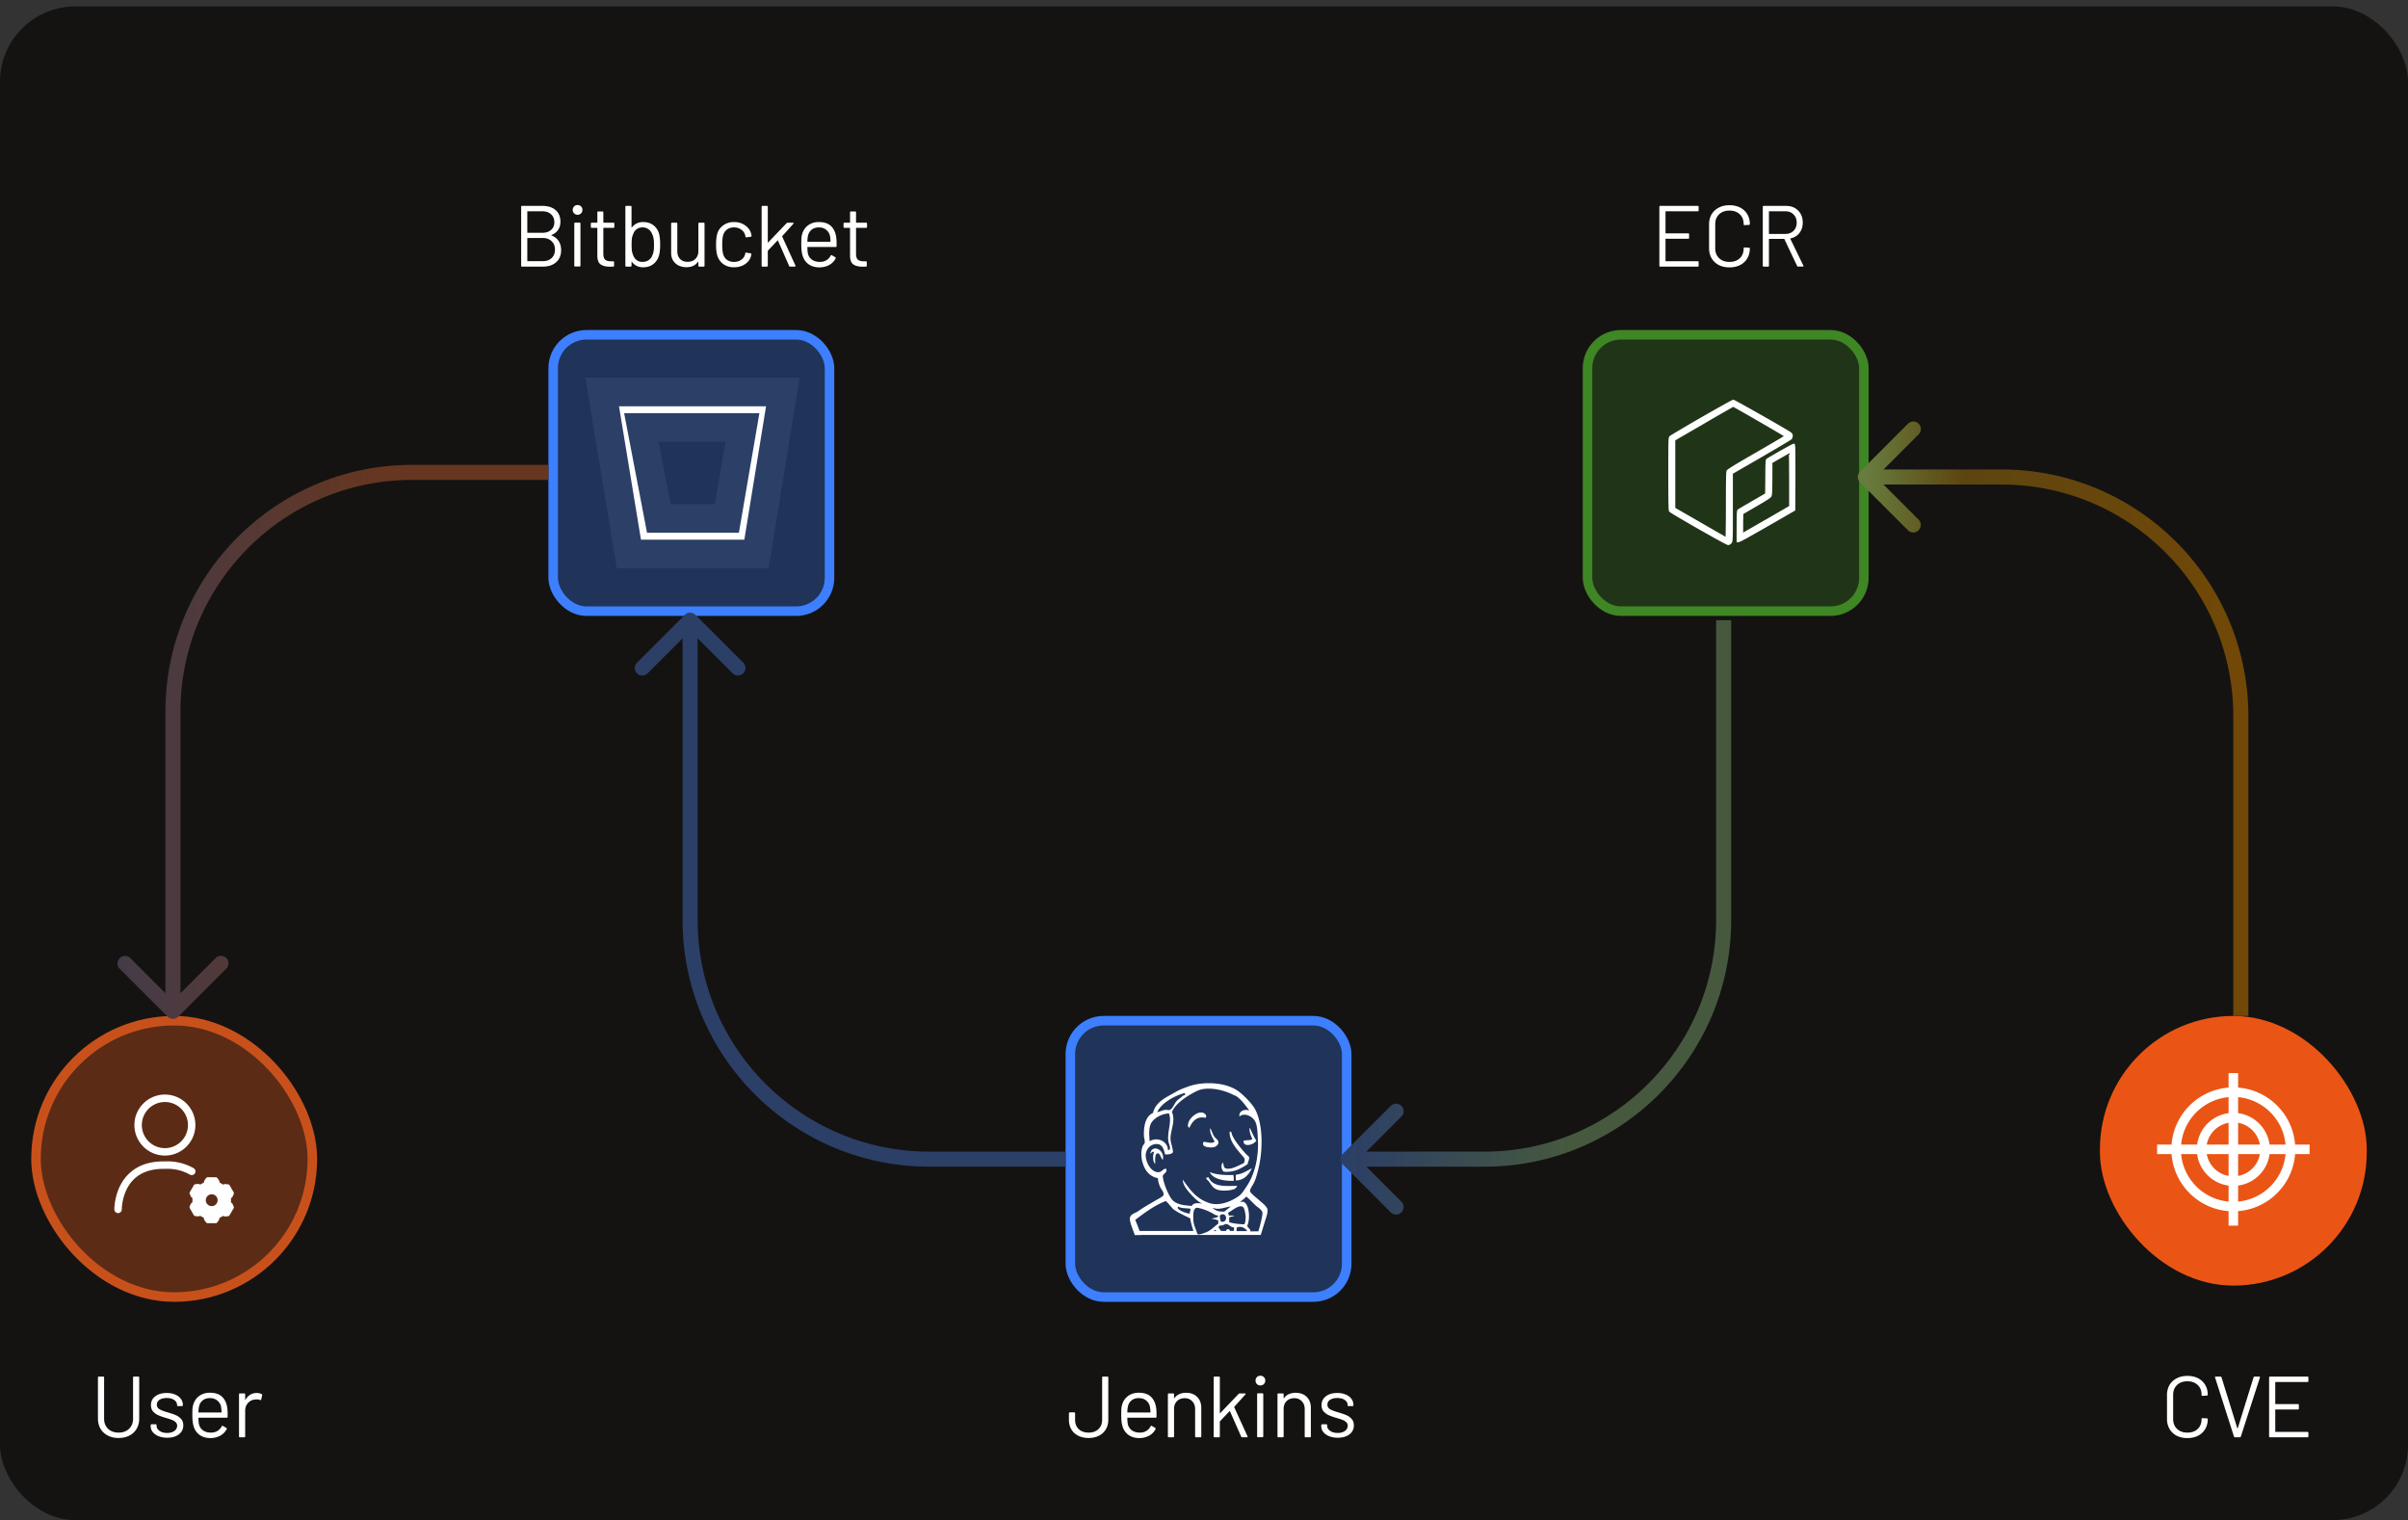 <svg xmlns="http://www.w3.org/2000/svg" width="320" height="202" fill="none"><rect width="100%" height="100%" fill="#333333" stroke="none"/><rect width="320" height="201.141" y=".856" fill="#141312" rx="10"/><rect width="36.725" height="36.725" x="4.784" y="135.634" fill="#C8511B" fill-opacity=".4" rx="18.363"/><rect width="36.725" height="36.725" x="4.784" y="135.634" stroke="#C8511B" stroke-width="1.266" rx="18.363"/><path fill="#fff" d="m30.693 159.801.002-.601c.195-.031.357-.478.4-.681l-.623-1.09c-.198-.065-.664-.152-.791 0l-.519-.302c.07-.184-.235-.548-.39-.687l-1.255-.005c-.155.137-.464.498-.395.683l-.522.297c-.124-.153-.593-.07-.79-.006l-.63 1.085c.041.203.198.652.395.685l-.002.6c-.195.033-.358.478-.4.681l.623 1.09c.198.066.664.153.79 0l.52.302c-.07.185.235.549.39.687l1.253.007c.155-.138.464-.499.395-.684l.521-.298c.125.153.593.07.791.006l.633-1.085c-.043-.203-.201-.651-.396-.684zm-1.879.085a.783.783 0 0 1-.786.384.79.79 0 0 1-.638-1.036.784.784 0 0 1 .696-.53.786.786 0 0 1 .728 1.182zm-6.901-6.33a4.056 4.056 0 0 0 3.975-4.844 4.05 4.05 0 0 0-3.185-3.185 4.055 4.055 0 0 0-4.843 3.976 4.058 4.058 0 0 0 4.053 4.053zm0-7.115a3.062 3.062 0 0 1 3.005 3.662 3.064 3.064 0 1 1-3.005-3.662zm3.304 9.637a6.08 6.08 0 0 0-3.295-.754c-1.785-.038-3.18.44-4.158 1.409-1.582 1.566-1.579 3.945-1.578 3.969a.495.495 0 0 1-.486.499h-.008a.495.495 0 0 1-.494-.487c0-.114-.015-2.809 1.863-4.677 1.175-1.168 2.808-1.746 4.861-1.702a7.022 7.022 0 0 1 3.802.895.49.49 0 0 1 .247.499.5.5 0 0 1-.198.33.489.489 0 0 1-.373.089.502.502 0 0 1-.183-.07z"/><rect width="36.725" height="36.725" x="73.511" y="44.489" fill="#3D7FFF" fill-opacity=".3" stroke="#3D7FFF" stroke-width="1.266" rx="4.432"/><path fill="#fff" stroke="#2C3F66" stroke-width="3.799" d="m83.568 73.617-3.546-21.529 24.014.004-3.506 21.525H83.568zm16.826.836zm-13.136-7.1.296 1.543h9.038l.27-1.579 1.422-8.298.38-2.22H85.238l.432 2.257 1.588 8.298z"/><rect width="36.725" height="36.725" x="142.239" y="135.634" fill="#3D7FFF" fill-opacity=".3" stroke="#3D7FFF" stroke-width="1.266" rx="4.432"/><g clip-path="url(#a)"><g clip-path="url(#b)"><path fill="#fff" d="M151.619 164.12h-.82a3.238 3.238 0 0 1-.059-.165c-.181-.561-.5-1.254-.582-1.812-.123-.827.656-.874 1.155-1.232.77-.555 1.375-.862 2.21-1.362.248-.151.994-.525 1.077-.697.169-.344-.29-.826-.412-1.094-.189-.426-.29-.788-.316-1.206-.693-.11-1.224-.528-1.551-.997-.53-.778-.897-2.216-.442-3.31.038-.087.214-.257.24-.389.051-.259-.088-.606-.101-.882-.05-1.423.239-2.649 1.199-3.078.389-1.547 1.776-2.063 3.088-2.831.488-.288 1.03-.473 1.59-.679 1.995-.737 5.068-.599 6.722.659.704.532 1.83 1.656 2.234 2.471 1.061 2.149.984 5.74.241 8.354-.1.354-.243.868-.448 1.29-.141.294-.579.883-.525 1.143.053.264 1 .984 1.204 1.173.365.355 1.059.82 1.113 1.262.059.468-.208 1.123-.345 1.577-.182.606-.366 1.211-.549 1.792h-15.925l.002.013zm9.338-2.977a6.495 6.495 0 0 0-1.737-.636c-.731-.138-.656.999-.631 1.676.026.541.303 1.107.429 1.467.064.166.076.345.216.378.252.057 1.084-.274 1.324-.403.505-.276.895-.71 1.324-1 .013-.143.013-.286.025-.427a2.221 2.221 0 0 0-.921-.233c.264-.126.631-.126.871-.279l.013-.163c-.417-.025-.58-.213-.859-.366l-.054-.014zm6.268 2.468c.156-.484.286-.975.391-1.473.051-.241.181-.772.15-.989-.05-.386-.575-.672-.844-.913-.491-.442-.799-.82-1.312-1.236-.21.316-.656.518-.827.769 1.217-.579 1.438 2.208.96 3.103.075.277.328.379.432.618l-.072.14h1.084c.011 0 .026 0 .037.012l.001-.031zm-5.579-.01c-.042-.062-.084-.113-.126-.175l-.253.164h.379v.011zm2.33 0c.007-.175.015-.339.025-.503-.446.025-.694-.403-1.006-.443-.272-.038-.504.304-.858.164-.079.089-.153.191-.238.266.129.151.248.315.356.491h.686a.247.247 0 0 1 .252-.24c.139 0 .239.102.239.227h.555l-.011.038zm1.779 0c-.264-.402-.796-.755-1.413-.466l-.025.455h1.438v.011zm-7.156 0-.088-.289c-.189-.605-.303-1.06-.34-1.413-.769-.366-1.577-.731-2.232-1.199-.126-.088-.933-1.135-1.035-1.097-1.462.568-2.824 1.564-4.048 2.509.215.468.404.96.58 1.463h7.153l.01.026zm6.95-1.777c-.024-.43-.138-1.312-.403-1.463-.555-.328-1.553.656-1.968.793.038.126.113.228.126.404.24-.062.542-.025.755.077-.251.025-.529.025-.693.138-.062.164.014.404-.024.643.58.165 1.261.254 2.005.279.138-.191.19-.543.178-.91l.024.039zm-3.431-.302c-.037.315.039.429.101.793 1.06.328.87-1.464-.113-.807l.012.014zm-5.548-1.186c-.378.384 1.068.91 1.526.938 0-.244.139-.475.113-.648-.546-.099-1.263-.035-1.635-.292l-.004.002zm4.68.181c0 .036-.051.025-.057.053.488.38.853.459 1.515.429.298-.22.564-.473.878-.678-.719.062-1.624.51-2.333.193l-.003.003zm2.876-14.907c-1.35-.762-3.658-1.338-5.109-.615-1.161.582-2.75 1.547-3.279 2.768.504 1.18-.14 2.259-.19 3.456-.015.637.302 1.194.329 1.885-.169.285-.694.32-1.06.3-.123-.613-.336-1.303-.971-1.371-.895-.098-1.552.643-1.59 1.415-.05.909.701 2.409 1.754 2.309.41-.039.511-.454.957-.454.24.479-.374.63-.439.97-.014.088.05.43.087.593.196.794.626 1.817 1.047 2.422.534.757 1.584.884 2.716.96.201-.442.946-.404 1.434-.291-.581-.227-1.123-.795-1.577-1.286-.517-.569-1.034-1.186-1.06-1.918.971 1.349 1.766 2.523 3.532 3.115 1.337.442 2.901-.213 3.922-.932.429-.302.682-.782.984-1.21 1.135-1.629 1.665-3.961 1.553-6.219-.051-.934-.051-1.867-.367-2.485-.327-.656-1.426-1.237-2.081-.656-.127-.643.529-1.035 1.299-.808-.555-.718-1.124-1.562-1.906-2.005l.015.057zm-3.502 10.854c.517 1.299 2.291 1.146 3.788 1.113-.07.163-.215.365-.391.433-.479.195-1.804.343-2.47-.01-.425-.227-.693-.734-.926-1.032-.116-.145-.669-.511-.011-.512l.01.008zm.138-.732c.751.391 2.119.435 3.137.404.056.225.056.499.057.768-1.303.067-2.847-.256-3.19-1.173h-.004v.001zm5.613-.492c-.398.757-.963 1.595-2.135 1.621-.019-.239-.038-.618 0-.76.895-.087 1.452-.543 2.138-.855l-.003-.006zm-.546-.561c-.857.555-1.811 1.156-3.216 1.017-.295-.26-.407-.841-.117-1.226.152.263.05.744.479.816.794.139 1.714-.487 2.296-.707.353-.599-.039-.82-.353-1.205-.658-.782-1.539-1.766-1.516-2.951.264-.189.291.291.329.378.34.807 1.198 1.829 1.828 2.523.152.177.404.328.429.441.078.328-.213.718-.176.933l.017-.019zm-11.301-.568c-.264-.155-.331-.832-.646-.849-.45-.026-.369.883-.367 1.413-.311-.278-.366-1.148-.138-1.59-.259-.126-.374.138-.52.239.185-1.337 1.968-.617 1.674.807l-.003-.02zm-1.361-5.132c-.576.635-.454 1.828-.386 2.681 1.046-.66 2.437.05 2.424 1.172.501-.013.188-.626.097-1.022-.297-1.285.498-2.68.035-3.86-.895.071-1.631.437-2.168 1.022l-.002.007zm7.67.936c.258.472.339.965.706 1.32.164.16.483.357.325.799-.037.102-.307.329-.463.378-.567.164-1.896.026-1.447-.681.473.013 1.105.303 1.456-.038-.264-.44-.744-1.286-.567-1.791l-.01.013zm5.212-.011h.057c.277.561.505 1.156.844 1.652-.227.528-1.726 1.001-1.701.048.328-.143.883-.029 1.173-.21-.162-.468-.403-.846-.365-1.489l-.008-.001zm-5.826-1.36c-1.195-.278-1.792.498-2.152 1.306-.323-.079-.195-.517-.114-.743.214-.589 1.076-1.373 1.782-1.266.302.048.713.324.484.701v.002zm-2.911-3.267c-1.312.37-2.994 1.323-3.532 2.501.416-.059.706-.27 1.118-.295.157-.014.36.062.54.012.356-.087.655-.895.926-1.186.261-.29.576-.417.791-.681.14-.075.344-.062.353-.277-.061-.063-.126-.114-.195-.089l-.001.015z"/></g></g><rect width="36.725" height="36.725" x="210.966" y="44.489" fill="#3F8624" fill-opacity=".3" stroke="#3F8624" stroke-width="1.266" rx="4.432"/><g fill="#fff" stroke="#fff" stroke-width=".253" clip-path="url(#c)"><path d="M226.142 55.575c-2.229 1.283-4.113 2.401-4.188 2.484-.12.143-.127.488-.127 4.93 0 3.708.022 4.81.09 4.908.165.218 7.504 4.406 7.729 4.406.128 0 .256-.075.353-.195.158-.196.158-.263.158-4.713v-4.518l3.857-2.229c2.116-1.23 3.91-2.289 3.977-2.364.068-.075.121-.248.121-.375 0-.21-.053-.278-.391-.488-1.11-.698-7.257-4.18-7.384-4.18-.075 0-1.966 1.05-4.195 2.334zm7.684.338c1.907 1.095 3.46 2.018 3.46 2.048 0 .023-1.719 1.036-3.82 2.252-2.754 1.583-3.842 2.251-3.902 2.386-.06.128-.083 1.516-.083 4.57 0 2.417-.03 4.383-.06 4.368-.037-.015-1.606-.915-3.489-2.004l-3.43-1.973v-9.118l3.887-2.252a256.024 256.024 0 0 1 3.933-2.266c.03-.008 1.606.893 3.504 1.989z"/><path d="M236.715 59.965c-.9.518-1.718.99-1.808 1.05-.173.106-.173.12-.188 2.372l-.022 2.266-1.779 1.029c-.983.562-1.831 1.065-1.899 1.118-.097.082-.112.398-.112 2.109v2.018l.172-.007c.09 0 1.786-.938 3.768-2.087l3.602-2.078.022-4.308c.008-2.371-.015-4.338-.045-4.367-.037-.038-.803.36-1.711.885zm1.171 3.73v3.625l-3.144 1.816c-1.726.998-3.167 1.816-3.19 1.816-.03 0-.037-.616-.03-1.359l.023-1.365 1.838-1.066c1.471-.856 1.854-1.103 1.929-1.283.067-.158.09-.81.097-2.327v-2.109l1.186-.682c.646-.376 1.201-.683 1.238-.683.03-.008.053 1.62.053 3.617z"/></g><rect width="35.459" height="35.829" x="279.061" y="135.005" fill="#EA5515" rx="17.73"/><g clip-path="url(#d)"><path stroke="#fff" stroke-width="1.266" d="M296.789 142.601v20.262m-10.131-10.131h20.262m-5.91 0a4.226 4.226 0 0 0-4.221-4.221 4.225 4.225 0 0 0-4.221 4.221 4.226 4.226 0 0 0 4.221 4.221 4.226 4.226 0 0 0 4.221-4.221zm-4.221 7.598c-4.189 0-7.599-3.408-7.599-7.598 0-4.19 3.41-7.599 7.599-7.599s7.598 3.409 7.598 7.599-3.409 7.598-7.598 7.598z"/></g><path fill="url(#e)" d="M247.182 64.095a1 1 0 0 1 0-1.414l6.364-6.364a1 1 0 1 1 1.414 1.414l-5.657 5.657 5.657 5.656a1 1 0 1 1-1.414 1.415l-6.364-6.364zm49.603 70.911V95.183h2v39.823h-2zM265.99 64.388h-18.101v-2h18.101v2zm30.795 30.795c0-17.008-13.788-30.795-30.795-30.795v-2c18.112 0 32.795 14.683 32.795 32.795h-2z"/><path fill="url(#f)" d="M22.275 135.1a1 1 0 0 0 1.415 0l6.363-6.364a1 1 0 1 0-1.414-1.414l-5.657 5.657-5.656-5.657a1 1 0 0 0-1.415 1.414l6.364 6.364zm1.707-.707V94.57h-2v39.823h2zm30.796-70.619h18.1v-2h-18.1v2zM23.982 94.57c0-17.008 13.788-30.796 30.796-30.796v-2c-18.112 0-32.796 14.683-32.796 32.796h2z"/><path fill="url(#g)" d="M178.455 153.325a.999.999 0 0 0 0 1.414l6.363 6.364a1 1 0 1 0 1.415-1.414l-5.657-5.657 5.657-5.657a1 1 0 0 0-1.415-1.414l-6.363 6.364zm49.603-70.912v39.823h2V82.413h-2zm-30.796 70.619h-18.1v2h18.1v-2zm30.796-30.796c0 17.008-13.788 30.796-30.796 30.796v2c18.113 0 32.796-14.683 32.796-32.796h-2z"/><path fill="#2C3F66" d="M91.002 81.706a1 1 0 0 1 1.414 0l6.364 6.364a1 1 0 0 1-1.414 1.414l-5.657-5.657-5.657 5.657a1 1 0 0 1-1.414-1.414l6.364-6.364zm1.707.707v39.823h-2V82.413h2zm30.796 70.619h18.1v2h-18.1v-2zm-30.796-30.796c0 17.008 13.788 30.796 30.796 30.796v2c-18.113 0-32.796-14.683-32.796-32.796h2z"/><path fill="#fff" d="M15.758 191.085c-.538 0-1.014-.107-1.429-.322a2.38 2.38 0 0 1-.968-.899c-.23-.392-.345-.845-.345-1.36v-5.461c0-.077.038-.115.115-.115h.587c.077 0 .116.038.116.115v5.484c0 .546.176.991.53 1.337.353.338.818.507 1.394.507s1.04-.169 1.394-.507c.353-.346.53-.791.53-1.337v-5.484c0-.077.038-.115.115-.115h.588c.077 0 .115.038.115.115v5.461c0 .515-.115.968-.346 1.36a2.302 2.302 0 0 1-.956.899c-.415.215-.895.322-1.44.322zm6.457-.034c-.43 0-.814-.069-1.152-.208-.33-.138-.588-.322-.772-.553a1.237 1.237 0 0 1-.265-.772v-.138c0-.077.038-.115.115-.115h.553c.077 0 .115.038.115.115v.092c0 .254.131.476.392.668.269.185.603.277 1.002.277.4 0 .723-.088.968-.265.246-.184.37-.415.37-.691a.621.621 0 0 0-.197-.473 1.288 1.288 0 0 0-.45-.288 9.55 9.55 0 0 0-.794-.265 8.247 8.247 0 0 1-1.06-.369 2.025 2.025 0 0 1-.703-.506c-.184-.223-.276-.504-.276-.842 0-.491.192-.883.576-1.175.384-.292.89-.438 1.52-.438.423 0 .796.069 1.118.208.33.138.584.33.76.576.177.238.265.507.265.806v.035c0 .077-.038.115-.115.115h-.541c-.077 0-.115-.038-.115-.115v-.035c0-.261-.127-.48-.38-.656-.247-.177-.58-.265-1.003-.265-.392 0-.707.08-.945.242a.725.725 0 0 0-.357.645.66.66 0 0 0 .346.599c.23.138.587.276 1.071.415.446.13.807.253 1.083.368.277.116.515.285.715.507.2.215.3.5.3.853 0 .499-.197.899-.589 1.198-.391.3-.91.45-1.555.45zm7.99-3.952c.03.215.046.484.046.806v.369c0 .077-.039.115-.115.115h-3.722c-.03 0-.046.015-.046.046.015.423.039.695.07.818.084.346.264.619.54.818.277.2.63.3 1.06.3.323 0 .608-.073.853-.219.246-.146.438-.353.576-.622.047-.069.1-.085.162-.046l.45.265c.06.038.076.092.045.161-.192.369-.48.661-.864.876a2.75 2.75 0 0 1-1.325.311c-.545-.008-1.002-.139-1.371-.392a2.1 2.1 0 0 1-.795-1.06c-.138-.369-.207-.899-.207-1.59 0-.323.003-.584.011-.784.015-.207.046-.391.092-.553.13-.499.392-.898.784-1.198.4-.299.88-.449 1.44-.449.699 0 1.237.176 1.613.53.376.353.61.852.703 1.498zm-2.316-1.314c-.376 0-.691.1-.945.3a1.346 1.346 0 0 0-.484.783c-.046.162-.077.423-.092.784 0 .03.015.046.046.046h2.984c.031 0 .046-.016.046-.046a5.196 5.196 0 0 0-.069-.738 1.42 1.42 0 0 0-.518-.818c-.254-.207-.576-.311-.968-.311zm6.224-.68c.254 0 .473.05.657.15.061.031.084.081.069.15l-.127.565c-.023.076-.073.099-.15.069a1.168 1.168 0 0 0-.449-.081l-.15.012c-.4.015-.73.165-.99.449-.262.276-.392.63-.392 1.06v3.399c0 .077-.039.115-.116.115h-.587c-.077 0-.115-.038-.115-.115v-5.6c0-.077.038-.115.115-.115h.587c.077 0 .116.038.116.115v.703c0 .023.003.038.011.046.016 0 .027-.008.035-.023a1.81 1.81 0 0 1 .61-.657c.254-.161.546-.242.876-.242zM73.3 31.221c-.038.023-.038.046 0 .07.415.168.73.418.945.748.215.33.323.73.323 1.198 0 .692-.223 1.23-.669 1.613-.437.385-1.017.577-1.74.577h-2.788c-.076 0-.115-.039-.115-.116v-7.834c0-.077.038-.116.115-.116h2.708c.745 0 1.329.185 1.751.553.43.37.645.888.645 1.556 0 .422-.103.783-.31 1.083-.2.292-.488.514-.865.668zm-3.18-3.145c-.03 0-.046.015-.046.046v2.765c0 .03.016.046.046.046h1.959c.484 0 .868-.127 1.152-.38.292-.254.438-.592.438-1.014 0-.446-.146-.799-.438-1.06-.284-.269-.668-.403-1.152-.403H70.12zm2.04 6.625c.484 0 .868-.139 1.152-.415.292-.277.438-.65.438-1.118 0-.468-.15-.84-.45-1.117-.292-.285-.687-.427-1.186-.427H70.12c-.03 0-.046.016-.046.047v2.984c0 .03.016.046.046.046h2.04zm4.596-6.164a.625.625 0 0 1-.46-.185.625.625 0 0 1-.185-.46c0-.193.061-.346.184-.462a.625.625 0 0 1 .461-.184c.185 0 .338.062.461.184a.602.602 0 0 1 .184.461.625.625 0 0 1-.184.461.625.625 0 0 1-.46.185zm-.322 6.878c-.077 0-.116-.038-.116-.115v-5.6c0-.076.039-.115.116-.115h.587c.077 0 .115.038.115.115v5.6c0 .077-.038.115-.115.115h-.587zm5.206-5.254c0 .077-.038.115-.115.115h-1.302c-.03 0-.046.016-.046.046v3.4c0 .368.08.63.242.783.169.146.43.219.783.219h.288c.077 0 .116.038.116.115v.472c0 .077-.039.116-.116.116a5.646 5.646 0 0 1-.426.011c-.553 0-.972-.104-1.256-.31-.284-.208-.426-.592-.426-1.153v-3.653c0-.03-.016-.046-.046-.046h-.703c-.077 0-.115-.038-.115-.115v-.45c0-.076.038-.114.115-.114h.703c.03 0 .046-.016.046-.047v-1.336c0-.077.038-.115.115-.115h.565c.076 0 .115.038.115.115v1.337c0 .03.015.046.046.046h1.302c.077 0 .115.038.115.115v.45zm5.948.922c.093.346.139.822.139 1.429 0 .63-.054 1.117-.162 1.463a2.18 2.18 0 0 1-.76 1.129c-.361.276-.81.415-1.348.415-.307 0-.588-.062-.841-.184a1.69 1.69 0 0 1-.634-.53c-.008-.016-.02-.02-.034-.012-.016 0-.023.008-.023.023v.495c0 .077-.039.116-.116.116h-.587c-.077 0-.116-.039-.116-.116v-7.834c0-.077.039-.116.116-.116h.587c.077 0 .115.039.115.116v2.719c0 .015.004.027.012.034.015 0 .03-.007.046-.023.17-.223.38-.395.634-.518.253-.123.534-.185.84-.185.546 0 1.003.142 1.372.427.369.276.622.66.76 1.152zm-.887 2.823c.077-.162.13-.342.162-.542.03-.207.046-.491.046-.852 0-.377-.023-.669-.07-.876a1.89 1.89 0 0 0-.195-.576 1.308 1.308 0 0 0-.484-.61 1.365 1.365 0 0 0-.795-.231c-.292 0-.546.08-.76.242a1.284 1.284 0 0 0-.45.622 2.225 2.225 0 0 0-.173.553c-.03.207-.046.5-.046.876 0 .368.015.656.046.864.038.2.092.38.161.541.1.27.254.484.461.645.208.162.465.242.772.242.323 0 .6-.08.83-.242.238-.16.403-.38.495-.656zm6.106-4.194c0-.077.038-.115.115-.115h.588c.076 0 .115.038.115.115v5.6c0 .076-.039.115-.115.115h-.588c-.077 0-.115-.039-.115-.116v-.495c0-.015-.008-.027-.023-.035-.016-.007-.027-.003-.035.012-.322.476-.833.714-1.532.714a2.41 2.41 0 0 1-1.026-.219 1.848 1.848 0 0 1-.737-.656c-.177-.285-.265-.626-.265-1.026v-3.894c0-.077.038-.115.115-.115h.588c.077 0 .115.038.115.115v3.652c0 .438.123.788.369 1.049.245.253.58.38 1.002.38.438 0 .784-.13 1.037-.392.261-.261.392-.607.392-1.037v-3.652zm4.737 5.807c-.553 0-1.03-.142-1.429-.426a2.204 2.204 0 0 1-.806-1.176c-.1-.338-.15-.814-.15-1.428 0-.553.05-1.022.15-1.406.138-.476.407-.857.806-1.14.4-.293.876-.439 1.429-.439.56 0 1.044.142 1.452.427.414.284.683.637.806 1.06.038.138.061.253.07.345v.023c0 .054-.035.089-.105.104l-.576.08h-.023c-.053 0-.088-.034-.103-.103l-.035-.173a1.271 1.271 0 0 0-.507-.737c-.269-.208-.595-.311-.98-.311-.383 0-.706.103-.967.31-.254.2-.419.47-.496.807-.069.292-.103.68-.103 1.164 0 .507.034.899.103 1.175.077.346.242.623.496.83.261.2.584.3.968.3.376 0 .699-.097.968-.289.276-.2.449-.453.518-.76v-.046l.012-.046c.007-.077.053-.108.138-.092l.564.092c.077.015.112.057.104.127l-.046.23c-.115.446-.38.806-.795 1.083-.415.276-.903.415-1.463.415zm3.785-.092c-.077 0-.115-.039-.115-.116v-7.834c0-.077.038-.116.115-.116h.588c.076 0 .115.039.115.116v4.712a.05.05 0 0 0 .011.035c.016.007.031.003.046-.012l2.443-2.558a.189.189 0 0 1 .138-.057h.692c.046 0 .076.015.092.046.015.03.008.061-.023.092l-1.475 1.636c-.015.015-.019.035-.012.058l1.763 3.86.012.045c0 .062-.035.093-.104.093h-.622c-.061 0-.104-.031-.127-.093l-1.486-3.364c-.015-.03-.035-.034-.058-.011l-1.267 1.336a.08.08 0 0 0-.023.058v1.958c0 .077-.039.116-.115.116h-.588zm9.798-3.895a5.8 5.8 0 0 1 .047.807v.369c0 .076-.039.115-.116.115h-3.721c-.031 0-.046.015-.046.046.015.422.038.695.069.818.084.346.265.618.541.818.277.2.63.3 1.06.3.323 0 .607-.074.853-.22.246-.145.438-.353.576-.622.046-.069.1-.084.161-.046l.45.265c.061.039.077.092.046.162a2.11 2.11 0 0 1-.864.875c-.384.208-.826.311-1.325.311-.546-.007-1.003-.138-1.371-.391a2.098 2.098 0 0 1-.795-1.06c-.139-.37-.208-.9-.208-1.59 0-.323.004-.584.012-.784.015-.207.046-.392.092-.553.13-.5.392-.899.783-1.198.4-.3.88-.45 1.441-.45.699 0 1.236.177 1.613.53.376.354.61.853.702 1.498zm-2.315-1.313c-.377 0-.692.1-.945.3a1.346 1.346 0 0 0-.484.783c-.046.161-.077.422-.092.783 0 .031.015.046.046.046h2.984c.031 0 .046-.015.046-.046a5.088 5.088 0 0 0-.069-.737 1.417 1.417 0 0 0-.519-.818c-.253-.208-.576-.311-.967-.311zm6.41-.058c0 .077-.038.115-.115.115h-1.302c-.031 0-.046.016-.046.046v3.4c0 .368.08.63.242.783.169.146.43.219.783.219h.288c.077 0 .115.038.115.115v.472c0 .077-.038.116-.115.116a5.633 5.633 0 0 1-.426.011c-.553 0-.972-.104-1.256-.31-.284-.208-.426-.592-.426-1.153v-3.653c0-.03-.016-.046-.046-.046h-.703c-.077 0-.115-.038-.115-.115v-.45c0-.076.038-.114.115-.114h.703c.03 0 .046-.016.046-.047v-1.336c0-.077.038-.115.115-.115h.564c.077 0 .116.038.116.115v1.337c0 .03.015.046.046.046h1.302c.077 0 .115.038.115.115v.45zm110.51-2.201c0 .077-.038.116-.115.116h-4.24c-.031 0-.046.015-.046.046v2.846c0 .03.015.046.046.046h2.972c.077 0 .116.038.116.115v.484c0 .077-.039.115-.116.115h-2.972c-.031 0-.046.015-.046.046v2.892c0 .03.015.046.046.046h4.24c.077 0 .115.039.115.115v.484c0 .077-.038.116-.115.116h-4.989c-.077 0-.115-.039-.115-.116v-7.834c0-.077.038-.116.115-.116h4.989c.077 0 .115.039.115.116v.483zm4.096 7.57c-.538 0-1.01-.103-1.418-.31a2.4 2.4 0 0 1-.956-.9 2.676 2.676 0 0 1-.334-1.348v-3.168c0-.5.111-.941.334-1.325a2.32 2.32 0 0 1 .956-.887c.408-.215.88-.323 1.418-.323.537 0 1.01.104 1.417.311.407.208.722.5.945.876.23.376.345.81.345 1.302a.125.125 0 0 1-.034.092.11.11 0 0 1-.081.035l-.588.034c-.076 0-.115-.034-.115-.104v-.034c0-.546-.173-.98-.518-1.302-.346-.33-.803-.495-1.371-.495-.569 0-1.026.165-1.371.495-.346.33-.519.764-.519 1.302v3.226c0 .538.173.972.519 1.302.345.33.802.495 1.371.495.568 0 1.025-.16 1.371-.483.345-.33.518-.769.518-1.314v-.023c0-.07.039-.104.115-.104l.588.035c.077 0 .115.034.115.104 0 .499-.115.94-.345 1.325a2.268 2.268 0 0 1-.945.875c-.407.208-.88.311-1.417.311zm9.13-.103c-.069 0-.115-.027-.138-.081l-1.694-3.572c-.008-.023-.023-.034-.046-.034h-1.959c-.031 0-.046.015-.046.046v3.525c0 .077-.038.116-.115.116h-.588c-.077 0-.115-.039-.115-.116v-7.834c0-.077.038-.116.115-.116h2.984c.661 0 1.195.208 1.602.622.407.408.61.941.61 1.602 0 .538-.145.995-.437 1.371-.292.377-.688.619-1.187.726-.031.015-.039.035-.023.058l1.728 3.548a.124.124 0 0 1 .012.058c0 .054-.031.08-.093.08h-.61zm-3.837-7.351c-.031 0-.046.015-.046.046v2.915c0 .03.015.046.046.046h2.143c.446 0 .807-.138 1.083-.415.277-.276.415-.637.415-1.083 0-.445-.138-.806-.415-1.083-.276-.284-.637-.426-1.083-.426h-2.143zm-90.454 163.009c-.523 0-.983-.1-1.383-.299-.392-.2-.695-.48-.91-.841a2.473 2.473 0 0 1-.323-1.268v-.876c0-.076.039-.115.115-.115h.588c.077 0 .115.039.115.115v.876c0 .507.162.918.484 1.233.331.307.768.461 1.314.461.537 0 .971-.154 1.302-.461.33-.315.495-.726.495-1.233v-5.634c0-.077.039-.115.115-.115h.588c.077 0 .115.038.115.115v5.634c0 .476-.111.899-.334 1.268a2.176 2.176 0 0 1-.922.841c-.391.199-.845.299-1.359.299zm8.977-3.986c.031.215.046.484.046.806v.369c0 .077-.038.115-.115.115h-3.722c-.03 0-.046.015-.046.046.016.423.039.695.069.818.085.346.265.619.542.818.276.2.63.3 1.06.3.322 0 .607-.073.852-.219a1.51 1.51 0 0 0 .577-.622c.046-.069.099-.085.161-.046l.449.265c.062.038.077.092.046.161-.192.369-.48.661-.864.876a2.75 2.75 0 0 1-1.325.311c-.545-.008-1.002-.139-1.371-.392a2.096 2.096 0 0 1-.795-1.06c-.138-.369-.207-.899-.207-1.59 0-.323.004-.584.011-.784.016-.207.046-.391.092-.553.131-.499.392-.898.784-1.198.399-.299.879-.449 1.44-.449.699 0 1.237.176 1.613.53.377.353.611.852.703 1.498zm-2.316-1.314c-.376 0-.691.1-.945.3a1.346 1.346 0 0 0-.484.783c-.046.162-.076.423-.092.784 0 .03.016.046.046.046h2.984c.031 0 .047-.016.047-.046a5.207 5.207 0 0 0-.07-.738 1.418 1.418 0 0 0-.518-.818c-.254-.207-.576-.311-.968-.311zm6.293-.703c.615 0 1.103.181 1.464.542.368.361.553.845.553 1.452v3.802c0 .077-.039.115-.116.115h-.587c-.077 0-.115-.038-.115-.115v-3.641c0-.423-.131-.768-.392-1.037-.254-.269-.584-.403-.991-.403-.422 0-.764.13-1.025.391-.262.262-.392.603-.392 1.026v3.664c0 .077-.039.115-.115.115h-.588c-.077 0-.115-.038-.115-.115v-5.6c0-.077.038-.115.115-.115h.588c.076 0 .115.038.115.115v.496c0 .015.004.027.011.034.016.008.027.004.035-.011.338-.477.856-.715 1.555-.715zm3.781 5.911c-.077 0-.116-.038-.116-.115v-7.835c0-.077.039-.115.116-.115h.587c.077 0 .115.038.115.115v4.712c0 .016.004.027.012.035.015.008.031.004.046-.012l2.443-2.557a.185.185 0 0 1 .138-.058h.691c.046 0 .077.015.092.046.016.031.008.062-.023.092l-1.474 1.636c-.016.016-.02.035-.012.058l1.763 3.86.011.046c0 .061-.034.092-.103.092h-.623c-.061 0-.103-.031-.126-.092l-1.487-3.365c-.015-.03-.034-.034-.057-.011l-1.268 1.336a.082.082 0 0 0-.023.058v1.959c0 .077-.038.115-.115.115h-.587zm6.094-6.89a.626.626 0 0 1-.645-.645c0-.192.062-.346.184-.461a.626.626 0 0 1 .461-.184c.185 0 .338.061.461.184a.602.602 0 0 1 .185.461.626.626 0 0 1-.185.461.624.624 0 0 1-.461.184zm-.322 6.879c-.077 0-.115-.039-.115-.116v-5.599c0-.077.038-.116.115-.116h.587c.077 0 .116.039.116.116v5.599c0 .077-.039.116-.116.116h-.587zm5.01-5.9c.615 0 1.103.181 1.464.542.368.361.553.845.553 1.452v3.802c0 .077-.039.115-.115.115h-.588c-.077 0-.115-.038-.115-.115v-3.641c0-.423-.131-.768-.392-1.037-.254-.269-.584-.403-.991-.403-.422 0-.764.13-1.025.391-.262.262-.392.603-.392 1.026v3.664c0 .077-.039.115-.115.115h-.588c-.077 0-.115-.038-.115-.115v-5.6c0-.077.038-.115.115-.115h.588c.076 0 .115.038.115.115v.496c0 .015.004.027.011.034.016.008.027.004.035-.011.338-.477.856-.715 1.555-.715zm5.589 5.969c-.43 0-.814-.069-1.152-.208-.33-.138-.588-.322-.772-.553a1.235 1.235 0 0 1-.265-.772v-.138c0-.077.038-.115.115-.115h.553c.077 0 .116.038.116.115v.092c0 .254.13.476.391.668.269.185.603.277 1.003.277.399 0 .722-.088.968-.265.245-.184.368-.415.368-.691a.62.62 0 0 0-.196-.473 1.285 1.285 0 0 0-.449-.288 9.576 9.576 0 0 0-.795-.265 8.28 8.28 0 0 1-1.06-.369 2.022 2.022 0 0 1-.703-.506c-.184-.223-.276-.504-.276-.842 0-.491.192-.883.576-1.175.384-.292.891-.438 1.521-.438a2.8 2.8 0 0 1 1.117.208c.331.138.584.33.761.576.176.238.265.507.265.806v.035c0 .077-.039.115-.116.115h-.541c-.077 0-.115-.038-.115-.115v-.035c0-.261-.127-.48-.381-.656-.245-.177-.579-.265-1.002-.265-.392 0-.707.08-.945.242a.726.726 0 0 0-.357.645c0 .261.115.461.346.599.23.138.587.276 1.071.415.446.13.807.253 1.083.368.277.116.515.285.715.507.199.215.299.5.299.853 0 .499-.196.899-.587 1.198-.392.3-.911.45-1.556.45zm112.908.046c-.538 0-1.01-.104-1.417-.311a2.404 2.404 0 0 1-.957-.899 2.687 2.687 0 0 1-.334-1.348v-3.169a2.6 2.6 0 0 1 .334-1.325c.231-.384.55-.679.957-.887.407-.215.879-.322 1.417-.322.537 0 1.01.103 1.417.311.407.207.722.499.945.875.23.377.345.811.345 1.302a.123.123 0 0 1-.034.092.111.111 0 0 1-.081.035l-.587.035c-.077 0-.116-.035-.116-.104v-.035c0-.545-.172-.979-.518-1.302-.346-.33-.803-.495-1.371-.495-.569 0-1.026.165-1.371.495-.346.331-.519.765-.519 1.302v3.226c0 .538.173.972.519 1.302.345.331.802.496 1.371.496.568 0 1.025-.161 1.371-.484.346-.33.518-.768.518-1.314v-.023c0-.069.039-.103.116-.103l.587.034c.077 0 .115.035.115.104 0 .499-.115.941-.345 1.325a2.275 2.275 0 0 1-.945.876c-.407.207-.88.311-1.417.311zm6.332-.104c-.069 0-.115-.031-.138-.092l-2.512-7.847-.011-.046c0-.053.034-.08.103-.08h.622c.07 0 .116.03.139.092l2.097 6.752c.007.015.019.023.034.023.016 0 .027-.008.035-.023l2.097-6.752c.023-.062.069-.092.138-.092h.611c.084 0 .115.042.092.126l-2.535 7.847c-.023.061-.069.092-.138.092h-.634zm9.75-7.466c0 .077-.039.115-.115.115h-4.24c-.031 0-.047.015-.047.046v2.846c0 .031.016.046.047.046h2.972c.077 0 .115.039.115.115v.484c0 .077-.038.116-.115.116h-2.972c-.031 0-.047.015-.047.046v2.892c0 .03.016.046.047.046h4.24c.076 0 .115.038.115.115v.484c0 .077-.039.115-.115.115h-4.989c-.077 0-.116-.038-.116-.115v-7.835c0-.077.039-.115.116-.115h4.989c.076 0 .115.038.115.115v.484z"/><defs><clipPath id="a"><path fill="#fff" d="M149.203 142.598h21.529v21.529h-21.529z"/></clipPath><clipPath id="b"><path fill="#fff" d="M149.204 143.938h20.183v20.183h-20.183z"/></clipPath><clipPath id="c"><path fill="#fff" d="M219.198 52.72h20.863v20.262h-20.863z"/></clipPath><clipPath id="d"><path fill="#fff" d="M286.658 142.601h20.262v20.262h-20.262z"/></clipPath><linearGradient id="e" x1="296.826" x2="247.889" y1="63.388" y2="63.388" gradientUnits="userSpaceOnUse"><stop stop-color="#714807"/><stop offset=".733" stop-color="#5D4510"/><stop offset="1" stop-color="#687C3E"/></linearGradient><linearGradient id="f" x1="-9.937" x2="72.878" y1="62.776" y2="62.776" gradientUnits="userSpaceOnUse"><stop stop-color="#2C3F66"/><stop offset=".733" stop-color="#663620"/><stop offset="1" stop-color="#663620"/></linearGradient><linearGradient id="g" x1="228.098" x2="179.162" y1="154.032" y2="154.032" gradientUnits="userSpaceOnUse"><stop stop-color="#46593E"/><stop offset=".39" stop-color="#46593E"/><stop offset="1" stop-color="#2C3F66"/></linearGradient></defs></svg>